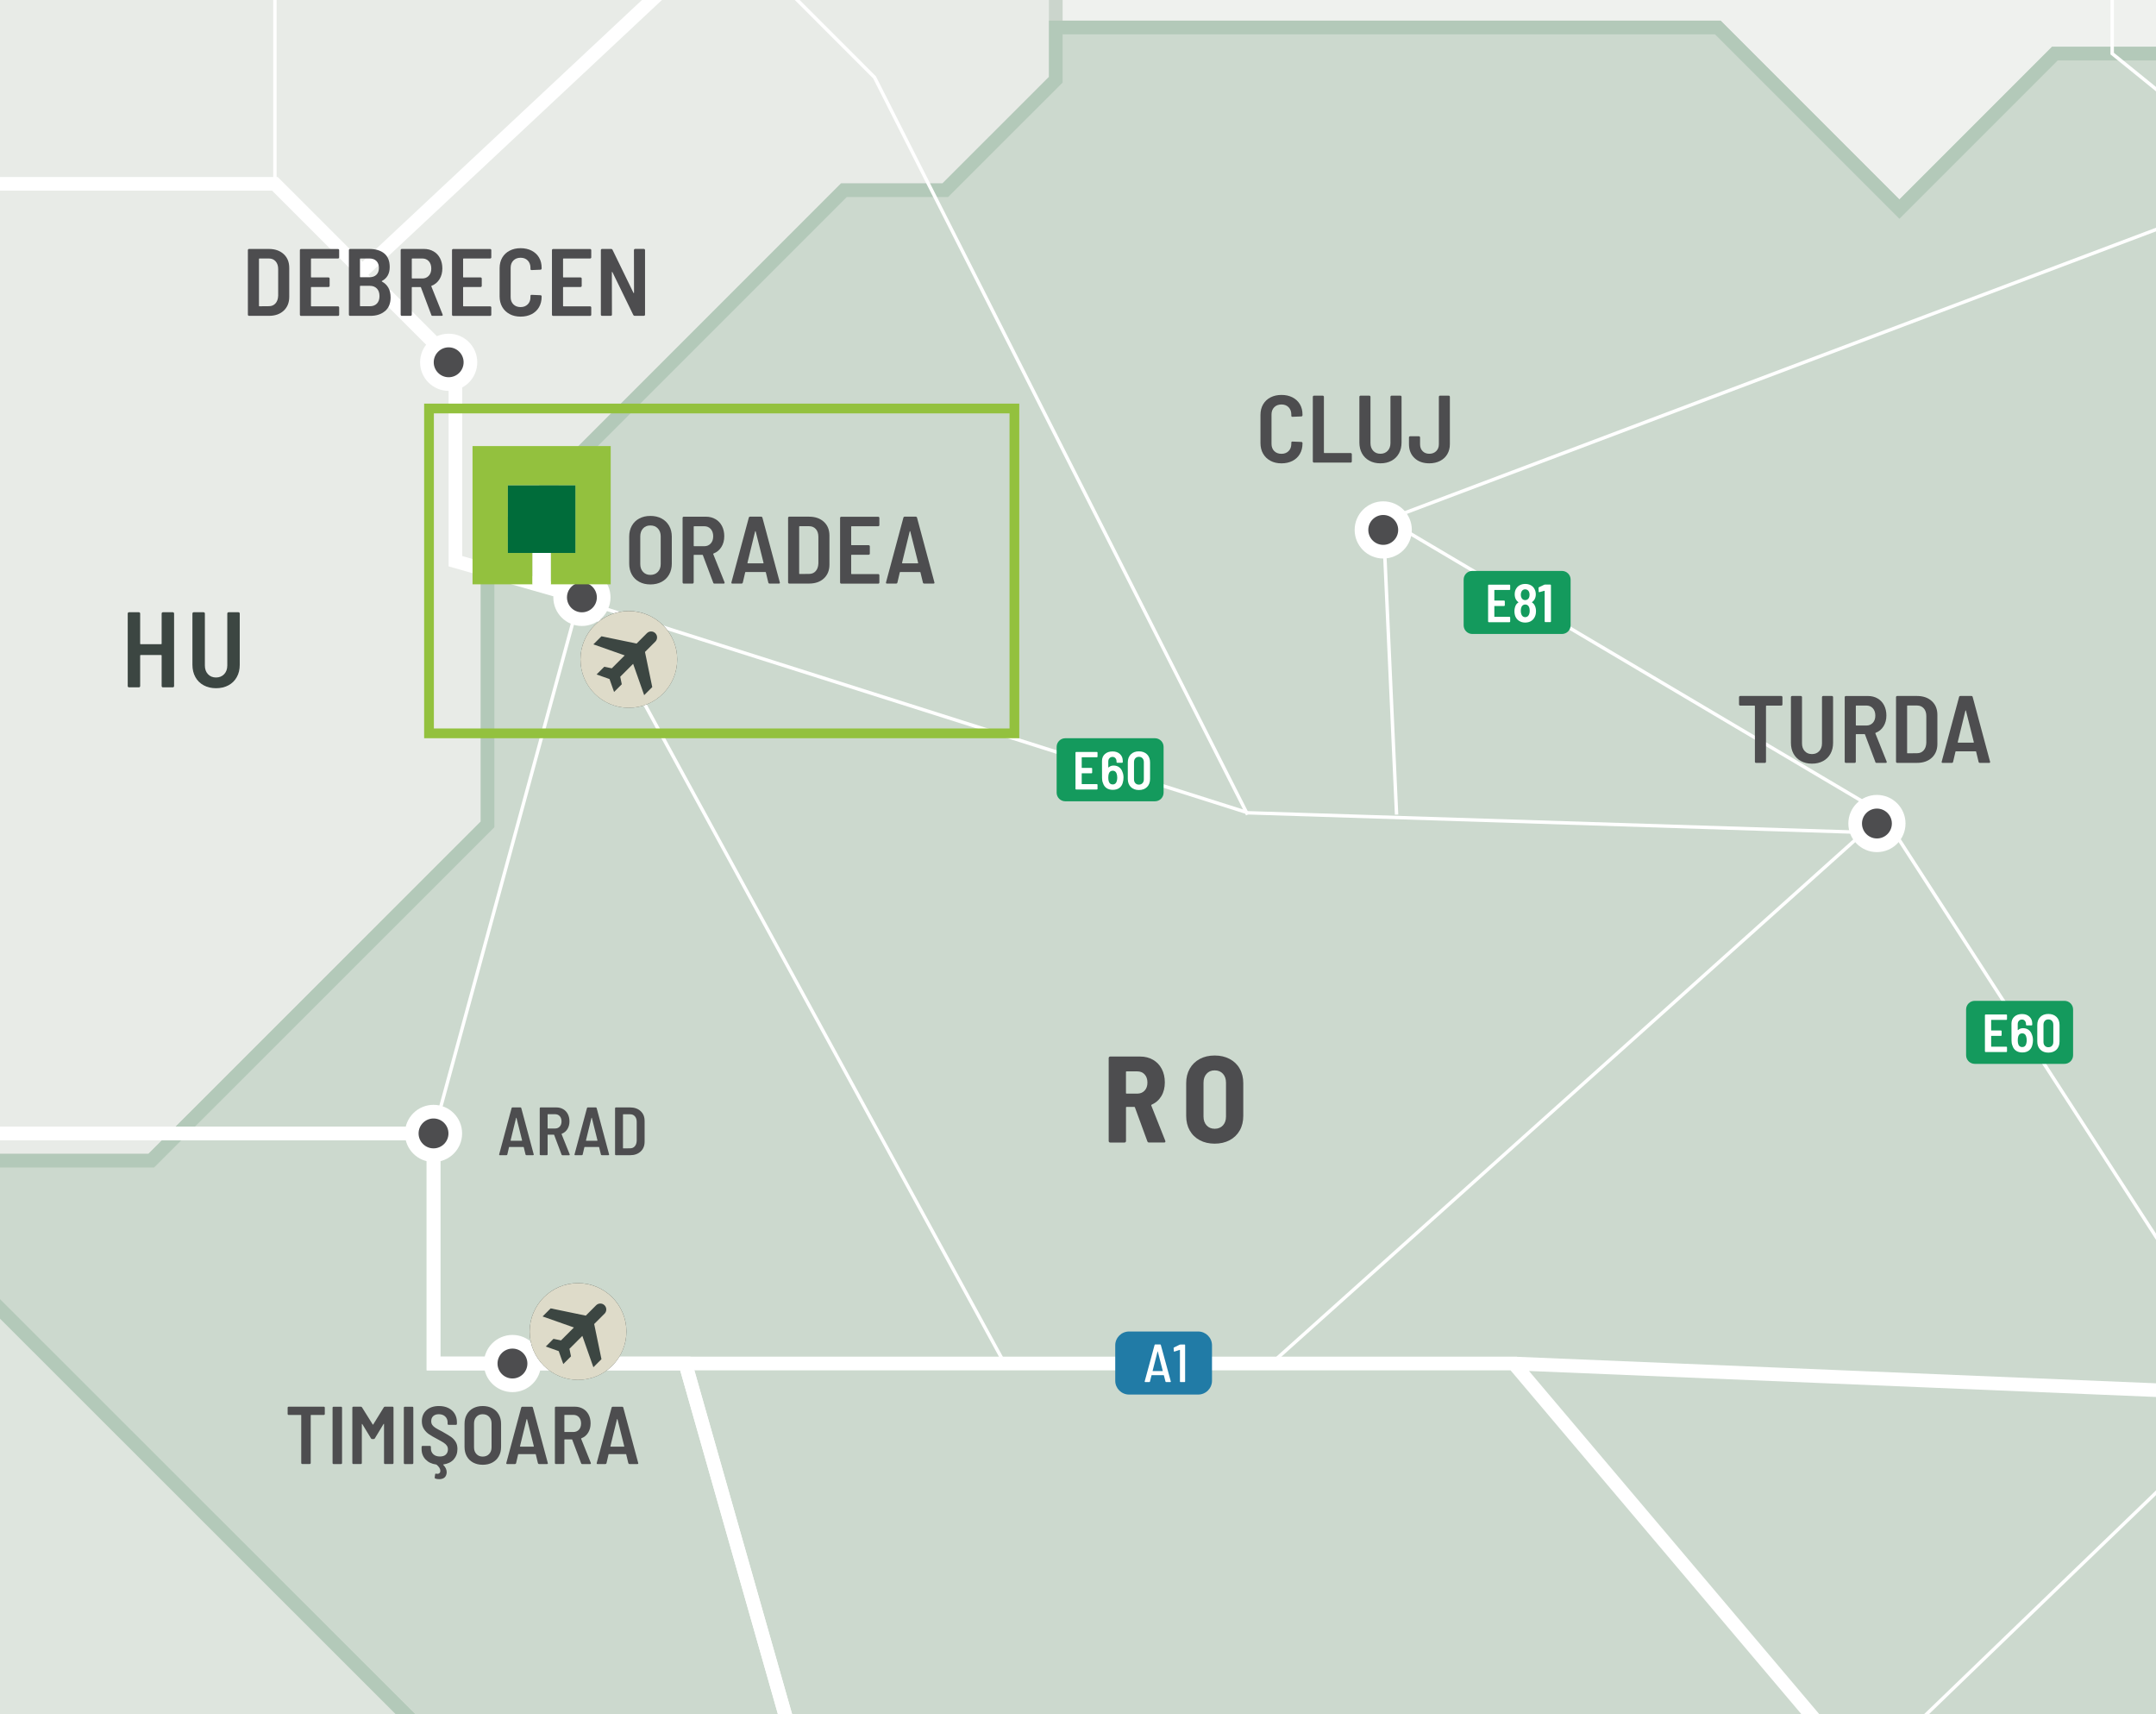 <?xml version="1.0" encoding="UTF-8"?> <svg xmlns="http://www.w3.org/2000/svg" xmlns:xlink="http://www.w3.org/1999/xlink" viewBox="0 0 750.01 596.16"><defs><style> .cls-1, .cls-2, .cls-3, .cls-4, .cls-5, .cls-6, .cls-7, .cls-8, .cls-9, .cls-10, .cls-11, .cls-12, .cls-13, .cls-14, .cls-15, .cls-16, .cls-17, .cls-18, .cls-19, .cls-20, .cls-21 { fill: none; } .cls-2 { clip-path: url(#clippath-8); } .cls-3 { clip-path: url(#clippath-7); } .cls-4 { clip-path: url(#clippath-6); } .cls-5 { clip-path: url(#clippath-9); } .cls-6 { clip-path: url(#clippath-5); } .cls-7 { clip-path: url(#clippath-4); } .cls-8 { clip-path: url(#clippath-2); } .cls-9 { isolation: isolate; } .cls-22 { fill: #006c3a; } .cls-23 { fill: #e8ebe7; } .cls-24 { fill: #fff; } .cls-25 { fill: #eff1ee; } .cls-26 { fill: #dedbc9; } .cls-27 { fill: #d1d3d4; } .cls-28 { fill: #ccd9ce; } .cls-29 { fill: #dee5de; } .cls-30 { fill: #149a5d; } .cls-31 { fill: #217ba6; } .cls-32 { fill: #93c13e; } .cls-33 { fill: #3c4642; } .cls-34 { fill: #4d4d4f; } .cls-10 { clip-path: url(#clippath-10); } .cls-11 { clip-path: url(#clippath-23); } .cls-12 { clip-path: url(#clippath-34); } .cls-13 { clip-path: url(#clippath-32); } .cls-14 { clip-path: url(#clippath-33); } .cls-15 { clip-path: url(#clippath-31); } .cls-16 { stroke-width: 1.19px; } .cls-16, .cls-18, .cls-19, .cls-20 { stroke-miterlimit: 10; } .cls-16, .cls-20 { stroke: #fff; } .cls-17 { clip-path: url(#clippath); } .cls-18 { stroke: #b3c9b9; } .cls-18, .cls-19, .cls-20 { stroke-width: 4.75px; } .cls-19 { stroke: #cbd5cc; } .cls-21 { stroke: #93c13e; stroke-width: 3.39px; } </style><clipPath id="clippath"><rect class="cls-1" width="750.01" height="596.16"></rect></clipPath><clipPath id="clippath-2"><rect class="cls-1" width="750.01" height="596.16"></rect></clipPath><clipPath id="clippath-4"><rect class="cls-1" width="750.01" height="596.16"></rect></clipPath><clipPath id="clippath-5"><rect class="cls-1" width="750.01" height="596.16"></rect></clipPath><clipPath id="clippath-6"><rect class="cls-1" width="750.01" height="596.16"></rect></clipPath><clipPath id="clippath-7"><rect class="cls-1" width="750.01" height="596.16"></rect></clipPath><clipPath id="clippath-8"><rect class="cls-1" width="750.01" height="596.16"></rect></clipPath><clipPath id="clippath-9"><rect class="cls-1" width="750.01" height="596.16"></rect></clipPath><clipPath id="clippath-10"><rect class="cls-1" width="750.01" height="596.16"></rect></clipPath><clipPath id="clippath-13"><rect class="cls-1" width="750.01" height="596.16"></rect></clipPath><clipPath id="clippath-23"><rect class="cls-1" width="750.01" height="596.16"></rect></clipPath><clipPath id="clippath-25"><rect class="cls-1" width="750.01" height="596.16"></rect></clipPath><clipPath id="clippath-31"><rect class="cls-1" width="750.01" height="596.16"></rect></clipPath><clipPath id="clippath-32"><rect class="cls-1" width="750.01" height="596.16"></rect></clipPath><clipPath id="clippath-33"><rect class="cls-1" width="750.01" height="596.16"></rect></clipPath><clipPath id="clippath-34"><rect class="cls-1" width="750.01" height="596.16"></rect></clipPath></defs><g class="cls-9"><g id="Layer_2" data-name="Layer 2"><g id="Layer_1-2" data-name="Layer 1"><g class="cls-17"><rect class="cls-27" width="750.01" height="596.16"></rect><g class="cls-8"><path class="cls-25" d="m1291.23,538.74l-6.7-6.7h-25.52l-63.71,63.71h-31.89l-59.52-59.52v-9.26h14.83l88.68-89.71v-80.01l46.32-46.33v42.11h144.24l-40-40.01v-31.58l-50.54-50.54v-55.8l-55.8-55.8V50.89l-141.08-141.08h-231.69v45.46l-63.36,63.36h-100.68l-54.08,54.09-63.17-63.17h-230.3V-4.26h-38.56l-79.09-79.09,28.94-28.94v-111.61h47.39v-81.33l200.83-200.82v-134.23l-48.96-48.96v-77.91l72.64-72.65h315.85l27.37,27.37h71.59v45.27h58.96l21.58,21.58,55.8-55.8,39.48,39.48h25.26l23.69,23.69,48.95-48.96h20.01v68.43l53.69-53.69h15.79v20h55.8l58.96,58.96v-117.92l75.8-75.8h94.75l21.19,21.19h15.14l42.7-42.71v-31.65h34.67l32.37,32.37,46.19-46.19s10.66,14.61,14.61,14.61h75.02l41.06,41.06v37.9l38.69,38.69v25.27h-48.96l39.09,39.08v72.25h109.36l40.66,40.67v108.57l46.39,46.39,21.52-21.52h51.72l54.28,54.28,36.92-36.91h42.24l32.18-32.18,39.28,39.28s-1.19,60.41,0,60.41h32.77l33.16,33.16v-41.06h30v25.27h38.69l40.26,40.27,30.41-30.4,86.07,86.07,27.24-27.25,22.11,22.11-24.87,24.87,35.92,35.93-47.77,47.77h-35.93l55.08,55.07h-39.28l-20.43,20.44v28.33h35.44V46.68h-146.08l-73.04,73.04v78.57h-99.89l-80.94,80.93h-60.41l-20.33,20.34h-80.74l-146.38,146.37v35.04l40.81,40.81v34.2l36.99,36.99,67.39-67.39,30,30h76.2v64.35h-157.93l-55.67,55.67h-66.72l-81.93,81.93h-38.89l-38.79-38.79,26.55-26.55v-106.99h-54.88l-28.03-28.03h-73.83l94.16-94.16h74.82v-51.52h-196.61l-54.48-54.48,44.22-44.22h-157.92l-225.44,225.97Z"></path><path class="cls-19" d="m1291.23,538.74l-6.7-6.7h-25.52l-63.71,63.71h-31.89l-59.52-59.52v-9.26h14.83l88.68-89.71v-80.01l46.32-46.33v42.11h144.24l-40-40.01v-31.58l-50.54-50.54v-55.8l-55.8-55.8V50.89l-141.08-141.08h-231.69v45.46l-63.36,63.36h-100.68l-54.08,54.09-63.17-63.17h-230.3V-4.26h-38.56l-79.09-79.09,28.94-28.94v-111.61h47.39v-81.33l200.83-200.82v-134.23l-48.96-48.96v-77.91l72.64-72.65h315.85l27.37,27.37h71.59v45.27h58.96l21.58,21.58,55.8-55.8,39.48,39.48h25.26l23.69,23.69,48.95-48.96h20.01v68.43l53.69-53.69h15.79v20h55.8l58.96,58.96v-117.92l75.8-75.8h94.75l21.19,21.19h15.14l42.7-42.71v-31.65h34.67l32.37,32.37,46.19-46.19s10.66,14.61,14.61,14.61h75.02l41.06,41.06v37.9l38.69,38.69v25.27h-48.96l39.09,39.08v72.25h109.36l40.66,40.67v108.57l46.39,46.39,21.52-21.52h51.72l54.28,54.28,36.92-36.91h42.24l32.18-32.18,39.28,39.28s-1.19,60.41,0,60.41h32.77l33.16,33.16v-41.06h30v25.27h38.69l40.26,40.27,30.41-30.4,86.07,86.07,27.24-27.25,22.11,22.11-24.87,24.87,35.92,35.93-47.77,47.77h-35.93l55.08,55.07h-39.28l-20.43,20.44v28.33h35.44V46.68h-146.08l-73.04,73.04v78.57h-99.89l-80.94,80.93h-60.41l-20.33,20.34h-80.74l-146.38,146.37v35.04l40.81,40.81v34.2l36.99,36.99,67.39-67.39,30,30h76.2v64.35h-157.93l-55.67,55.67h-66.72l-81.93,81.93h-38.89l-38.79-38.79,26.55-26.55v-106.99h-54.88l-28.03-28.03h-73.83l94.16-94.16h74.82v-51.52h-196.61l-54.48-54.48,44.22-44.22h-157.92l-225.44,225.97Z"></path></g><g class="cls-7"><polygon class="cls-29" points="212.5 -289.09 -4.3 -289.09 -34.29 -259.1 -74.17 -259.1 -119.15 -303.91 -248.72 -303.91 -480.34 -126.55 -480.47 -36.37 -368.73 84.1 -300.78 84.1 -219.9 3.21 -154.26 3.21 -116.06 -34.99 -15.58 -34.99 54.49 -105.07 144.11 -105.07 191.36 -57.82 224.08 -57.82 278.55 -112.29 278.55 -223.9 212.5 -289.09"></polygon><polygon class="cls-18" points="212.5 -289.09 -4.3 -289.09 -34.29 -259.1 -74.17 -259.1 -119.15 -303.91 -248.72 -303.91 -480.34 -126.55 -480.47 -36.37 -368.73 84.1 -300.78 84.1 -219.9 3.21 -154.26 3.21 -116.06 -34.99 -15.58 -34.99 54.49 -105.07 144.11 -105.07 191.36 -57.82 224.08 -57.82 278.55 -112.29 278.55 -223.9 212.5 -289.09"></polygon></g><polygon class="cls-23" points="0 0 0 403.66 52.6 403.66 169.6 286.72 169.6 190.12 293.56 66.15 328.83 66.15 367.26 27.72 367.26 0 0 0"></polygon><g class="cls-6"><polygon class="cls-19" points="-368.72 84.1 -300.79 84.1 -219.9 3.21 -154.26 3.21 -116.07 -34.99 -15.59 -34.99 54.49 -105.06 144.11 -105.06 191.36 -57.82 224.08 -57.82 249.61 -83.35 328.7 -4.26 367.26 -4.26 367.26 27.72 328.83 66.15 293.56 66.15 169.6 190.12 169.6 286.72 52.6 403.66 -119.14 403.66 -156.45 441.02 -221.27 441.02 -265.19 484.94 -368.72 484.94 -603.83 249.95 -543.69 190.28 -543.69 141.37 -521.61 119.29 -521.61 70.3 -484.31 70.3 -430.67 17.32 -368.72 84.1"></polygon></g><polygon class="cls-28" points="367.28 9.56 367.28 27.73 328.85 66.15 293.58 66.15 169.61 190.12 169.61 286.71 52.62 403.66 0 403.66 0 455.24 141.02 596.16 750.01 596.16 750.01 18.64 714.84 18.64 660.75 72.73 597.58 9.56 367.28 9.56"></polygon><g class="cls-4"><polygon class="cls-18" points="-14.37 403.66 52.62 403.66 169.61 286.71 169.61 190.12 293.58 66.15 328.85 66.15 367.28 27.73 367.28 9.56 597.58 9.56 660.75 72.73 714.84 18.64 815.52 18.64 878.89 -44.73 901.59 -44.73 967.81 21.5 967.81 84.1 1103.92 220.2 1103.92 536.24 1163.44 595.75 1195.32 595.75 1259.04 532.04 1284.55 532.04 1332.44 579.94 1162.55 749.82 1162.55 874.19 1046.08 874.19 969.88 797.99 833.68 797.99 725.7 905.97 553.37 905.97 503.91 856.52 396.23 856.52 296.1 756.39 296.1 721.01 335.43 721.01 297.92 683.5 263.18 718.24 -51.61 403.66 -14.37 403.66"></polygon></g><polygon class="cls-29" points="0 596.16 141 596.16 0 455.26 0 596.16"></polygon><g class="cls-3"><polygon class="cls-18" points="-211.26 441.02 -156.45 441.02 -119.14 403.66 -51.63 403.66 263.16 718.24 297.91 683.5 335.42 721.01 296.08 721.01 296.08 756.39 324.11 784.42 281.32 829.97 281.32 894.32 368.18 981.18 297.51 1051.85 297.51 1133.97 281.32 1150.16 139.33 1150.16 24.37 1265.11 24.37 1188.98 -50.54 1114.07 -50.54 1065 -23.34 1065 -156.38 931.96 -156.38 901.56 -115.46 901.56 -115.46 878.93 -164.15 830.24 -110.19 830.24 -158.23 782.2 -158.23 654.68 -191.79 654.68 -191.79 592.56 -126.51 592.56 -210.74 508.34 -211.26 441.02"></polygon><polyline class="cls-16" points="734.77 -94.4 734.77 18.64 878.87 135.47 1010.53 517.16 1118.55 586.51 1193.42 322.62"></polyline><polyline class="cls-16" points="-171.5 110.11 -79.1 394.19 -79.1 579.16 -42.94 579.16 7.74 666.61 51.17 702.93 141.58 702.93 229.06 942.43 417.8 1029.64 449.8 1020.84"></polyline><polyline class="cls-20" points="-611.11 464.12 -414.98 584.16 7.74 666.61"></polyline><polyline class="cls-16" points="-715.61 152.86 -491.15 22.12 -429.8 -26.83 -367.9 -74 -226 -223.9 137.19 -223.9 137.19 -162.2"></polyline><polyline class="cls-16" points="-171.5 110.11 -49.91 63.93 95.63 63.93 95.63 -41.1 137.2 -162.2"></polyline></g><polyline class="cls-16" points="95.63 63.93 126.03 94.32 158.42 126.72 158.42 195.18 434.12 282.68 648.29 289.5 442.23 474.22"></polyline><g class="cls-2"><polyline class="cls-16" points="434 283.32 304.22 26.9 253.16 -24.17"></polyline><polyline class="cls-16" points="826.6 738.28 647.92 617.62 526.58 474.22 150.81 474.22 150.81 394.19 -79.1 394.19"></polyline></g><polyline class="cls-16" points="150.81 394.19 202.43 204.92 349.48 474.21"></polyline><g class="cls-5"><polyline class="cls-16" points="485.83 283.32 481.19 181.2 791.12 64.33"></polyline><polyline class="cls-16" points="826.6 738.28 830.62 618.35 785.49 484.94 526.58 474.22"></polyline><line class="cls-16" x1="238.41" y1="474.22" x2="297.91" y2="683.5"></line><line class="cls-16" x1="647.93" y1="617.62" x2="785.49" y2="484.94"></line><polyline class="cls-16" points="485.83 182.75 654.58 282.68 785.49 484.94"></polyline><polyline class="cls-20" points="-171.5 110.11 -49.91 63.93 95.63 63.93 126.03 94.32 325.81 -92.69"></polyline></g><polyline class="cls-20" points="134.11 102.41 158.43 126.72 158.43 195.18 202.43 207.76"></polyline><g class="cls-10"><polyline class="cls-20" points="-1812.91 -147.41 -1740.64 -122.94 -1729.81 -156.64 -1710.45 -184.56 -1657.9 -173.45 -1613.55 -159.71 -1459.47 -88.07 -1349.68 -94.53 -1236.04 -43.39 -986.39 -59.53 -969.96 -43.39 -875.66 -19.01 -836.15 -15.43 -554.34 -13.24 -491.15 22.12 -430.67 58.56 -338.45 129.01 -171.5 110.11 -79.1 394.19 150.81 394.19 150.81 474.21 442.23 474.21 526.58 474.21 647.92 617.62 826.6 738.28 830.62 618.35 785.5 484.94 526.58 474.21"></polyline><polyline class="cls-20" points="-79.1 394.19 -79.1 579.16 -42.94 579.16 7.74 666.61 51.16 702.94 141.58 702.94 247.72 702.8 263.16 718.24 297.91 683.5 392.72 776.85 657.9 862.61 826.6 738.28 1024.22 736.48 1153.47 777.84"></polyline><line class="cls-20" x1="297.91" y1="683.5" x2="238.41" y2="474.21"></line><polyline class="cls-20" points="-1625.52 -1142.87 -1519.5 -1080.61 -1498.34 -934.91 -1370.53 -910.88 -1265.6 -928.77 -1200.21 -715.23 -1018.13 -632.32 -959.56 -643.12 -876.98 -551.2 -830.24 -453.26 -578.67 -230.55 -480.34 -126.55 -429.8 -26.83 -430.67 58.56 -338.46 129.01 -171.5 110.12 -79.1 394.19 150.81 394.19 150.81 474.21 238.41 474.21 297.91 683.5 392.72 776.85 312.04 855.78 312.04 886.1 449.8 1020.84 417.79 1029.64 377.74 1241.49 377.74 1345.59 337.67 1453.33 285.7 1475.05 285.7 1559.38 333.96 1607.63"></polyline></g><g><path class="cls-34" d="m399.13,396.94l-4.32-11.8c-.06-.11-.13-.17-.21-.17h-2.69c-.14,0-.21.07-.21.21v11.67c0,.14-.05.26-.15.36-.1.1-.22.15-.36.15h-5c-.14,0-.26-.05-.36-.15-.1-.1-.15-.22-.15-.36v-28.89c0-.14.05-.26.15-.36.1-.1.22-.15.36-.15h10.43c1.68,0,3.18.38,4.49,1.13,1.31.76,2.32,1.82,3.03,3.18.71,1.37,1.07,2.93,1.07,4.7s-.4,3.41-1.2,4.74c-.8,1.34-1.92,2.34-3.38,2.99-.14.06-.19.16-.13.3l4.87,12.27c.03.06.04.13.04.21,0,.26-.16.38-.47.38h-5.21c-.31,0-.51-.14-.6-.43Zm-7.44-24.11v7.31c0,.14.07.21.21.21h3.72c1.05,0,1.91-.35,2.56-1.05.66-.7.98-1.63.98-2.8s-.33-2.14-.98-2.84c-.66-.7-1.51-1.05-2.56-1.05h-3.72c-.14,0-.21.07-.21.21Z"></path><path class="cls-34" d="m417.36,396.55c-1.5-.8-2.66-1.92-3.48-3.38-.83-1.45-1.24-3.15-1.24-5.09v-11.37c0-1.91.41-3.59,1.24-5.04.83-1.45,1.99-2.58,3.48-3.38,1.5-.8,3.23-1.2,5.19-1.2s3.7.4,5.21,1.2c1.51.8,2.68,1.92,3.5,3.38.83,1.45,1.24,3.13,1.24,5.04v11.37c0,1.94-.41,3.63-1.24,5.09-.83,1.45-2,2.58-3.5,3.38-1.51.8-3.25,1.2-5.21,1.2s-3.7-.4-5.19-1.2Zm8.06-5.15c.71-.78,1.07-1.8,1.07-3.06v-11.8c0-1.28-.36-2.32-1.07-3.1-.71-.78-1.67-1.18-2.86-1.18s-2.11.39-2.82,1.18c-.71.78-1.07,1.82-1.07,3.1v11.8c0,1.25.36,2.27,1.07,3.06.71.78,1.65,1.17,2.82,1.17s2.15-.39,2.86-1.17Z"></path></g><g><path class="cls-34" d="m112.89,489.33c.07.07.1.15.1.24v2.19c0,.1-.03.18-.1.24-.07.07-.15.1-.24.1h-4.42c-.1,0-.14.05-.14.14v16.58c0,.09-.03.18-.1.24-.07.07-.15.1-.24.1h-2.62c-.1,0-.18-.03-.24-.1-.07-.07-.1-.15-.1-.24v-16.58c0-.09-.05-.14-.14-.14h-4.25c-.1,0-.18-.03-.24-.1-.07-.07-.1-.15-.1-.24v-2.19c0-.09.03-.18.1-.24.07-.07.15-.1.24-.1h12.25c.09,0,.18.03.24.1Z"></path><path class="cls-34" d="m115.79,509.08c-.07-.07-.1-.15-.1-.24v-19.26c0-.09.03-.18.1-.24.07-.07.15-.1.24-.1h2.62c.09,0,.18.03.24.1.07.07.1.15.1.24v19.26c0,.09-.03.18-.1.24-.07.07-.15.1-.24.1h-2.62c-.1,0-.18-.03-.24-.1Z"></path><path class="cls-34" d="m133.9,489.23h2.65c.09,0,.18.03.24.1.07.07.1.15.1.24v19.26c0,.09-.03.18-.1.24-.07.07-.15.1-.24.1h-2.62c-.1,0-.18-.03-.24-.1-.07-.07-.1-.15-.1-.24v-13.51c0-.08-.02-.12-.06-.13-.04,0-.08.01-.11.07l-3.02,4.99c-.08.15-.21.23-.4.23h-.54c-.19,0-.32-.08-.4-.23l-3.02-4.96c-.04-.06-.08-.08-.11-.07-.04,0-.06.05-.06.13v13.48c0,.09-.03.18-.1.24-.07.07-.15.1-.24.1h-2.62c-.1,0-.18-.03-.24-.1s-.1-.15-.1-.24v-19.26c0-.09.03-.18.1-.24s.15-.1.24-.1h2.62c.19,0,.32.08.4.23l3.73,5.96c.06.11.11.11.17,0l3.68-5.96c.08-.15.21-.23.4-.23Z"></path><path class="cls-34" d="m140.58,509.08c-.07-.07-.1-.15-.1-.24v-19.26c0-.09.03-.18.1-.24.07-.07.15-.1.24-.1h2.62c.09,0,.18.03.24.1.07.07.1.15.1.24v19.26c0,.09-.03.18-.1.24-.07.07-.15.1-.24.1h-2.62c-.1,0-.18-.03-.24-.1Z"></path></g><path class="cls-34" d="m157.84,507.56c-.87.96-2.06,1.54-3.56,1.75-.13.02-.15.08-.06.17.78.8,1.17,1.63,1.17,2.51,0,.25-.03.48-.09.71-.15.63-.46,1.07-.91,1.34-.46.27-.99.4-1.6.4-.46,0-.9-.07-1.34-.2-.17-.06-.25-.19-.23-.4l.14-1.05c.02-.23.15-.31.4-.26.19.04.31.06.37.06.32,0,.58-.09.77-.27s.29-.44.29-.78c0-.68-.44-1.4-1.31-2.14-.08-.04-.13-.06-.17-.06-1.54-.21-2.76-.8-3.68-1.77-.91-.97-1.37-2.17-1.37-3.62v-.74c0-.09.03-.18.1-.24.07-.07.15-.1.24-.1h2.56c.09,0,.18.03.24.1.07.07.1.15.1.24v.57c0,.82.29,1.48.85,2s1.34.77,2.31.77c.89,0,1.58-.23,2.05-.68.47-.46.71-1.05.71-1.79,0-.51-.13-.95-.4-1.33-.27-.37-.64-.71-1.13-1.03s-1.23-.74-2.24-1.27c-1.16-.61-2.09-1.15-2.79-1.62-.7-.47-1.3-1.08-1.78-1.82s-.73-1.64-.73-2.71c0-1.63.55-2.92,1.64-3.88,1.09-.95,2.53-1.42,4.32-1.42,1.23,0,2.33.23,3.28.7.95.47,1.68,1.13,2.19,1.98.51.85.77,1.83.77,2.93v.6c0,.09-.03.18-.1.24-.07.07-.15.1-.24.1h-2.56c-.1,0-.18-.03-.24-.1-.07-.07-.1-.15-.1-.24v-.54c0-.82-.28-1.49-.83-2.02-.55-.53-1.29-.8-2.22-.8-.82,0-1.46.21-1.94.64-.48.43-.71,1.02-.71,1.78,0,.51.12.95.37,1.31.25.36.62.7,1.13,1.03.5.32,1.27.74,2.29,1.25,1.37.78,2.37,1.39,3.02,1.82.65.44,1.19,1,1.64,1.7.45.69.67,1.54.67,2.55,0,1.46-.44,2.67-1.31,3.63Z"></path><g><path class="cls-34" d="m164.6,508.66c-.96-.51-1.7-1.24-2.22-2.18s-.78-2.03-.78-3.26v-8.04c0-1.22.26-2.29.78-3.23s1.26-1.67,2.22-2.18c.96-.51,2.07-.77,3.32-.77s2.39.26,3.35.77c.96.51,1.7,1.24,2.24,2.18.53.94.8,2.02.8,3.23v8.04c0,1.24-.27,2.32-.8,3.26-.53.94-1.28,1.67-2.24,2.18-.96.51-2.08.77-3.35.77s-2.36-.26-3.32-.77Zm5.56-2.98c.56-.6.84-1.37.84-2.32v-8.26c0-.97-.28-1.75-.84-2.35-.56-.6-1.31-.9-2.24-.9s-1.64.3-2.19.9c-.55.6-.83,1.38-.83,2.35v8.26c0,.95.27,1.72.83,2.32.55.6,1.28.9,2.19.9s1.68-.3,2.24-.9Z"></path><path class="cls-34" d="m187.13,508.89l-.74-3.05c-.02-.08-.07-.11-.14-.11h-5.87c-.08,0-.12.04-.14.11l-.71,3.05c-.06.19-.19.29-.4.29h-2.71c-.25,0-.34-.12-.29-.37l5.19-19.29c.06-.19.19-.28.4-.28h3.25c.21,0,.34.09.4.28l5.19,19.29.03.11c0,.17-.1.26-.31.26h-2.74c-.21,0-.34-.09-.4-.29Zm-6.18-5.8s.08.04.11.04h4.5s.08-.01.11-.04c.04-.03.05-.07.03-.13l-2.34-9.35c-.02-.06-.05-.09-.09-.09s-.07.03-.09.09l-2.28,9.35c-.02.06,0,.1.03.13Z"></path><path class="cls-34" d="m202.14,508.89l-3.08-8.18c-.04-.08-.09-.11-.14-.11h-2.45c-.1,0-.14.05-.14.14v8.09c0,.09-.03.18-.1.24-.07.07-.15.1-.24.1h-2.62c-.1,0-.18-.03-.24-.1-.07-.07-.1-.15-.1-.24v-19.26c0-.09.03-.18.1-.24.07-.07.15-.1.24-.1h6.58c1.08,0,2.04.24,2.88.73.84.48,1.48,1.17,1.94,2.05.46.88.68,1.9.68,3.04,0,1.24-.29,2.31-.85,3.22s-1.35,1.56-2.34,1.94c-.1.04-.12.1-.09.2l3.36,8.38s.03.09.03.17c0,.15-.1.23-.28.23h-2.74c-.21,0-.34-.09-.4-.29Zm-5.81-16.67v5.67c0,.09.05.14.14.14h2.99c.8,0,1.44-.27,1.94-.81.49-.54.74-1.26.74-2.15s-.25-1.64-.74-2.18c-.49-.54-1.14-.81-1.94-.81h-2.99c-.1,0-.14.05-.14.14Z"></path><path class="cls-34" d="m218.58,508.89l-.74-3.05c-.02-.08-.07-.11-.14-.11h-5.87c-.08,0-.12.04-.14.11l-.71,3.05c-.06.19-.19.29-.4.29h-2.71c-.25,0-.34-.12-.29-.37l5.19-19.29c.06-.19.19-.28.4-.28h3.25c.21,0,.34.09.4.28l5.19,19.29.03.11c0,.17-.1.26-.31.26h-2.74c-.21,0-.34-.09-.4-.29Zm-6.18-5.8s.08.04.11.04h4.5s.08-.01.11-.04c.04-.03.05-.07.03-.13l-2.34-9.35c-.02-.06-.05-.09-.09-.09s-.07.03-.09.09l-2.28,9.35c-.02.06,0,.1.03.13Z"></path></g><g><path class="cls-34" d="m182.82,401.53l-.62-2.54c-.02-.06-.06-.09-.12-.09h-4.89c-.06,0-.1.03-.12.09l-.59,2.54c-.05.16-.16.24-.33.24h-2.26c-.21,0-.29-.1-.24-.31l4.32-16.08c.05-.16.16-.24.33-.24h2.71c.17,0,.28.08.33.24l4.32,16.08.02.09c0,.14-.09.21-.26.21h-2.28c-.17,0-.28-.08-.33-.24Zm-5.15-4.83s.06.04.09.04h3.75s.06-.01.09-.04c.03-.02.04-.06.02-.11l-1.95-7.79s-.04-.07-.07-.07-.06.02-.07.07l-1.9,7.79s0,.08.02.11Z"></path><path class="cls-34" d="m195.34,401.53l-2.56-6.81c-.03-.06-.07-.1-.12-.1h-2.04c-.08,0-.12.04-.12.12v6.74c0,.08-.03.15-.08.2-.06.06-.12.08-.2.08h-2.18c-.08,0-.15-.03-.2-.08-.06-.06-.08-.12-.08-.2v-16.05c0-.08.03-.15.08-.2.06-.06.12-.08.2-.08h5.48c.9,0,1.7.2,2.4.61.7.4,1.23.97,1.61,1.71.38.74.57,1.58.57,2.53,0,1.03-.24,1.92-.71,2.68-.48.76-1.12,1.3-1.95,1.62-.08.03-.1.09-.07.17l2.8,6.98s.02.08.02.14c0,.13-.08.19-.24.19h-2.28c-.17,0-.29-.08-.33-.24Zm-4.84-13.89v4.72c0,.08.04.12.12.12h2.49c.66,0,1.2-.23,1.61-.68s.62-1.05.62-1.79-.21-1.37-.62-1.82-.95-.68-1.61-.68h-2.49c-.08,0-.12.04-.12.12Z"></path><path class="cls-34" d="m209.04,401.53l-.62-2.54c-.02-.06-.06-.09-.12-.09h-4.89c-.06,0-.1.03-.12.09l-.59,2.54c-.05.16-.16.24-.33.24h-2.26c-.21,0-.29-.1-.24-.31l4.32-16.08c.05-.16.16-.24.33-.24h2.71c.17,0,.28.08.33.24l4.32,16.08.02.09c0,.14-.09.21-.26.21h-2.28c-.17,0-.28-.08-.33-.24Zm-5.15-4.83s.06.04.09.04h3.75s.06-.01.09-.04c.03-.02.04-.06.02-.11l-1.95-7.79s-.04-.07-.07-.07-.06.02-.07.07l-1.9,7.79s0,.08.02.11Z"></path><path class="cls-34" d="m214.04,401.68c-.06-.06-.08-.12-.08-.2v-16.05c0-.08.03-.15.08-.2.06-.06.12-.08.2-.08h4.92c1.54,0,2.77.43,3.69,1.28.93.85,1.39,1.99,1.39,3.42v7.22c0,1.42-.46,2.56-1.39,3.42-.93.85-2.16,1.28-3.69,1.28h-4.92c-.08,0-.15-.03-.2-.08Zm2.79-2.29l2.35-.02c.68,0,1.23-.23,1.64-.7s.63-1.1.67-1.91v-6.6c0-.81-.21-1.45-.63-1.92-.42-.48-.98-.71-1.67-.71h-2.35c-.08,0-.12.04-.12.12v11.63c0,.08.04.12.12.12Z"></path></g><g><path class="cls-34" d="m86.35,109.73c-.08-.08-.12-.17-.12-.28v-22.47c0-.11.04-.2.12-.28.08-.08.17-.12.28-.12h6.88c2.15,0,3.87.6,5.17,1.79,1.3,1.2,1.94,2.79,1.94,4.79v10.11c0,1.99-.65,3.59-1.94,4.79s-3.02,1.79-5.17,1.79h-6.88c-.11,0-.21-.04-.28-.12Zm3.91-3.21l3.29-.03c.95,0,1.72-.33,2.29-.98.58-.65.89-1.55.93-2.68v-9.24c0-1.13-.29-2.03-.88-2.69-.59-.67-1.37-1-2.34-1h-3.29c-.11,0-.17.06-.17.17v16.29c0,.11.05.17.17.17Z"></path><path class="cls-34" d="m117.87,89.78c-.08.08-.17.12-.28.12h-9.24c-.11,0-.17.06-.17.17v6.25c0,.11.05.17.17.17h5.92c.11,0,.2.04.28.12s.12.17.12.28v2.53c0,.11-.04.21-.12.28-.08.08-.17.12-.28.12h-5.92c-.11,0-.17.06-.17.17v6.38c0,.11.05.17.17.17h9.24c.11,0,.2.04.28.12.08.08.12.17.12.28v2.53c0,.11-.04.21-.12.28s-.17.12-.28.12h-12.87c-.11,0-.21-.04-.28-.12s-.12-.17-.12-.28v-22.47c0-.11.04-.2.12-.28.08-.08.17-.12.28-.12h12.87c.11,0,.2.04.28.12.08.08.12.17.12.28v2.53c0,.11-.04.21-.12.28Z"></path><path class="cls-34" d="m133.92,108.2c-1.3,1.1-2.99,1.65-5.07,1.65h-7.08c-.11,0-.21-.04-.28-.12s-.12-.17-.12-.28v-22.47c0-.11.04-.2.12-.28.08-.08.17-.12.28-.12h6.68c2.24,0,3.98.53,5.24,1.58,1.25,1.05,1.88,2.62,1.88,4.7,0,2.28-.9,3.9-2.69,4.85-.11.07-.12.13-.03.2,2.02,1.09,3.03,2.94,3.03,5.55,0,2.06-.65,3.64-1.94,4.74Zm-8.69-18.13v6.18c0,.11.05.17.17.17h3.09c1.04,0,1.86-.28,2.44-.85.59-.56.88-1.36.88-2.38s-.29-1.85-.88-2.43c-.59-.58-1.4-.86-2.44-.86h-3.09c-.11,0-.17.06-.17.17Zm5.9,15.49c.59-.62.88-1.48.88-2.59s-.3-1.98-.9-2.61c-.6-.63-1.41-.95-2.43-.95h-3.29c-.11,0-.17.06-.17.17v6.75c0,.11.05.17.17.17h3.32c1.02,0,1.82-.31,2.41-.93Z"></path><path class="cls-34" d="m150.03,109.51l-3.59-9.54c-.04-.09-.1-.13-.17-.13h-2.86c-.11,0-.17.06-.17.17v9.44c0,.11-.04.21-.12.28s-.17.12-.28.12h-3.06c-.11,0-.21-.04-.28-.12s-.12-.17-.12-.28v-22.47c0-.11.04-.2.12-.28.08-.08.17-.12.28-.12h7.68c1.26,0,2.38.28,3.36.85.98.56,1.73,1.36,2.26,2.39.53,1.03.8,2.21.8,3.54,0,1.44-.33,2.69-1,3.76-.66,1.06-1.57,1.82-2.73,2.26-.11.04-.14.12-.1.23l3.92,9.77s.03.11.03.2c0,.18-.11.27-.33.27h-3.19c-.24,0-.4-.11-.47-.33Zm-6.78-19.45v6.62c0,.11.05.17.17.17h3.49c.93,0,1.68-.32,2.26-.95.58-.63.86-1.47.86-2.51s-.29-1.91-.86-2.54c-.58-.63-1.33-.95-2.26-.95h-3.49c-.11,0-.17.06-.17.17Z"></path><path class="cls-34" d="m170.79,89.78c-.08.08-.17.12-.28.12h-9.24c-.11,0-.17.06-.17.17v6.25c0,.11.05.17.17.17h5.92c.11,0,.2.04.28.12s.12.17.12.28v2.53c0,.11-.04.21-.12.28-.08.08-.17.12-.28.12h-5.92c-.11,0-.17.06-.17.17v6.38c0,.11.05.17.17.17h9.24c.11,0,.2.04.28.12.08.08.12.17.12.28v2.53c0,.11-.04.21-.12.28s-.17.12-.28.12h-12.87c-.11,0-.21-.04-.28-.12s-.12-.17-.12-.28v-22.47c0-.11.04-.2.12-.28.08-.08.17-.12.28-.12h12.87c.11,0,.2.04.28.12.08.08.12.17.12.28v2.53c0,.11-.04.21-.12.28Z"></path><path class="cls-34" d="m177.29,109.23c-1.11-.59-1.97-1.41-2.58-2.48-.61-1.06-.91-2.29-.91-3.69v-9.77c0-1.4.3-2.62.91-3.67.61-1.05,1.47-1.87,2.58-2.44,1.11-.58,2.38-.86,3.82-.86s2.71.28,3.82.85c1.11.57,1.97,1.36,2.58,2.39.61,1.03.91,2.23.91,3.61v.2c0,.11-.04.21-.12.3-.08.09-.17.13-.28.13l-3.09.13c-.27,0-.4-.13-.4-.4v-.4c0-1.04-.32-1.88-.95-2.53-.63-.64-1.46-.96-2.48-.96s-1.88.32-2.51.96c-.63.64-.95,1.48-.95,2.53v10.21c0,1.04.32,1.88.95,2.51.63.63,1.47.95,2.51.95s1.84-.32,2.48-.95.95-1.47.95-2.51v-.43c0-.24.13-.37.4-.37l3.09.13c.11,0,.2.04.28.12.08.08.12.17.12.28v.13c0,1.37-.31,2.59-.91,3.64-.61,1.05-1.47,1.86-2.58,2.43-1.11.56-2.38.85-3.82.85s-2.71-.29-3.82-.88Z"></path><path class="cls-34" d="m205.56,89.78c-.08.08-.17.12-.28.12h-9.24c-.11,0-.17.06-.17.17v6.25c0,.11.05.17.17.17h5.92c.11,0,.2.04.28.12s.12.17.12.28v2.53c0,.11-.04.21-.12.28-.08.08-.17.12-.28.12h-5.92c-.11,0-.17.06-.17.17v6.38c0,.11.05.17.17.17h9.24c.11,0,.2.04.28.12.08.08.12.17.12.28v2.53c0,.11-.04.21-.12.28s-.17.12-.28.12h-12.87c-.11,0-.21-.04-.28-.12s-.12-.17-.12-.28v-22.47c0-.11.04-.2.12-.28.08-.08.17-.12.28-.12h12.87c.11,0,.2.04.28.12.08.08.12.17.12.28v2.53c0,.11-.04.21-.12.28Z"></path><path class="cls-34" d="m220.65,86.69c.08-.08.17-.12.28-.12h3.06c.11,0,.2.04.28.12.08.08.12.17.12.28v22.47c0,.11-.04.21-.12.28s-.17.12-.28.12h-3.22c-.2,0-.35-.1-.47-.3l-7.25-14.89c-.04-.07-.09-.09-.13-.08-.04.01-.07.06-.07.15l.03,14.73c0,.11-.04.21-.12.28s-.17.12-.28.12h-3.06c-.11,0-.21-.04-.28-.12s-.12-.17-.12-.28v-22.47c0-.11.04-.2.12-.28.08-.08.17-.12.28-.12h3.19c.22,0,.38.1.47.3l7.28,14.96c.04.07.09.09.13.08s.07-.06.07-.15l-.03-14.79c0-.11.04-.2.12-.28Z"></path></g><g><path class="cls-34" d="m222.38,202.36c-1.12-.6-1.98-1.45-2.59-2.54-.61-1.1-.91-2.37-.91-3.81v-9.37c0-1.42.3-2.68.91-3.77.61-1.1,1.47-1.94,2.59-2.54,1.12-.6,2.41-.9,3.87-.9s2.79.3,3.91.9c1.12.6,1.99,1.45,2.61,2.54.62,1.1.93,2.35.93,3.77v9.37c0,1.44-.31,2.71-.93,3.81-.62,1.1-1.49,1.94-2.61,2.54-1.12.6-2.42.9-3.91.9s-2.75-.3-3.87-.9Zm6.48-3.47c.65-.7.98-1.6.98-2.71v-9.64c0-1.13-.33-2.04-.98-2.74s-1.52-1.05-2.61-1.05-1.92.35-2.56,1.05c-.64.7-.96,1.61-.96,2.74v9.64c0,1.11.32,2.01.96,2.71.64.7,1.5,1.05,2.56,1.05s1.96-.35,2.61-1.05Z"></path><path class="cls-34" d="m248.1,202.63l-3.59-9.54c-.04-.09-.1-.13-.17-.13h-2.86c-.11,0-.17.06-.17.17v9.44c0,.11-.04.21-.12.28s-.17.12-.28.12h-3.06c-.11,0-.21-.04-.28-.12s-.12-.17-.12-.28v-22.47c0-.11.04-.2.12-.28.08-.08.17-.12.28-.12h7.68c1.26,0,2.38.28,3.36.85.98.56,1.73,1.36,2.26,2.39.53,1.03.8,2.21.8,3.54,0,1.44-.33,2.69-1,3.76-.66,1.06-1.57,1.82-2.73,2.26-.11.04-.14.12-.1.23l3.92,9.77s.03.11.03.2c0,.18-.11.27-.33.27h-3.19c-.24,0-.4-.11-.47-.33Zm-6.78-19.45v6.62c0,.11.05.17.17.17h3.49c.93,0,1.68-.32,2.26-.95.58-.63.86-1.47.86-2.51s-.29-1.91-.86-2.54c-.58-.63-1.33-.95-2.26-.95h-3.49c-.11,0-.17.06-.17.17Z"></path><path class="cls-34" d="m267.28,202.63l-.86-3.56c-.02-.09-.08-.13-.17-.13h-6.85c-.09,0-.14.04-.17.13l-.83,3.56c-.07.22-.22.33-.47.33h-3.16c-.29,0-.4-.14-.33-.43l6.05-22.51c.07-.22.22-.33.47-.33h3.79c.24,0,.4.11.47.33l6.05,22.51.03.13c0,.2-.12.3-.37.3h-3.19c-.24,0-.4-.11-.47-.33Zm-7.21-6.76s.09.05.13.05h5.25s.09-.02.13-.05.06-.08.03-.15l-2.73-10.9c-.02-.07-.06-.1-.1-.1s-.08.03-.1.1l-2.66,10.9c-.02.07-.01.12.03.15Z"></path><path class="cls-34" d="m274.27,202.84c-.08-.08-.12-.17-.12-.28v-22.47c0-.11.04-.2.12-.28.08-.08.17-.12.28-.12h6.88c2.15,0,3.87.6,5.17,1.79,1.3,1.2,1.94,2.79,1.94,4.79v10.11c0,1.99-.65,3.59-1.94,4.79s-3.02,1.79-5.17,1.79h-6.88c-.11,0-.21-.04-.28-.12Zm3.91-3.21l3.29-.03c.95,0,1.72-.33,2.29-.98.58-.65.89-1.55.93-2.68v-9.24c0-1.13-.29-2.03-.88-2.69-.59-.67-1.37-1-2.34-1h-3.29c-.11,0-.17.06-.17.17v16.29c0,.11.05.17.17.17Z"></path><path class="cls-34" d="m305.79,182.9c-.08.08-.17.12-.28.12h-9.24c-.11,0-.17.06-.17.17v6.25c0,.11.05.17.17.17h5.92c.11,0,.2.04.28.12s.12.17.12.28v2.53c0,.11-.04.21-.12.28-.08.08-.17.12-.28.12h-5.92c-.11,0-.17.06-.17.17v6.38c0,.11.05.17.17.17h9.24c.11,0,.2.04.28.12.08.08.12.17.12.28v2.53c0,.11-.04.21-.12.28s-.17.12-.28.12h-12.87c-.11,0-.21-.04-.28-.12s-.12-.17-.12-.28v-22.47c0-.11.04-.2.12-.28.08-.08.17-.12.28-.12h12.87c.11,0,.2.04.28.12.08.08.12.17.12.28v2.53c0,.11-.04.21-.12.28Z"></path><path class="cls-34" d="m321.06,202.63l-.86-3.56c-.02-.09-.08-.13-.17-.13h-6.85c-.09,0-.14.04-.17.13l-.83,3.56c-.07.22-.22.33-.47.33h-3.16c-.29,0-.4-.14-.33-.43l6.05-22.51c.07-.22.22-.33.47-.33h3.79c.24,0,.4.11.47.33l6.05,22.51.03.13c0,.2-.12.3-.37.3h-3.19c-.24,0-.4-.11-.47-.33Zm-7.21-6.76s.09.05.13.05h5.25s.09-.02.13-.05.06-.08.03-.15l-2.73-10.9c-.02-.07-.06-.1-.1-.1s-.08.03-.1.1l-2.66,10.9c-.02.07-.01.12.03.15Z"></path></g><g><path class="cls-34" d="m441.97,160.26c-1.11-.59-1.97-1.41-2.58-2.48-.61-1.06-.91-2.29-.91-3.69v-9.77c0-1.4.3-2.62.91-3.67.61-1.05,1.47-1.87,2.58-2.44s2.38-.86,3.82-.86,2.71.28,3.82.85c1.11.57,1.97,1.36,2.58,2.39.61,1.03.91,2.23.91,3.61v.2c0,.11-.04.21-.12.3-.08.09-.17.13-.28.13l-3.09.13c-.27,0-.4-.13-.4-.4v-.4c0-1.04-.32-1.88-.95-2.53-.63-.64-1.46-.96-2.48-.96s-1.88.32-2.51.96c-.63.64-.95,1.48-.95,2.53v10.21c0,1.04.32,1.88.95,2.51.63.63,1.47.95,2.51.95s1.84-.32,2.48-.95c.63-.63.95-1.47.95-2.51v-.43c0-.24.13-.37.4-.37l3.09.13c.11,0,.21.04.28.12.08.08.12.17.12.28v.13c0,1.37-.3,2.59-.91,3.64-.61,1.05-1.47,1.86-2.58,2.43-1.11.56-2.38.85-3.82.85s-2.71-.29-3.82-.88Z"></path><path class="cls-34" d="m456.81,160.76c-.08-.08-.12-.17-.12-.28v-22.47c0-.11.04-.2.12-.28s.17-.12.28-.12h3.06c.11,0,.2.04.28.12.08.08.12.17.12.28v19.38c0,.11.06.17.17.17h9.14c.11,0,.2.04.28.12.08.08.12.17.12.28v2.53c0,.11-.04.21-.12.28-.08.08-.17.12-.28.12h-12.77c-.11,0-.21-.04-.28-.12Z"></path><path class="cls-34" d="m476.38,160.24c-1.11-.6-1.97-1.45-2.58-2.54-.61-1.1-.91-2.37-.91-3.81v-15.89c0-.11.04-.2.12-.28s.17-.12.28-.12h3.06c.11,0,.2.04.28.12.08.08.12.17.12.28v16.09c0,1.11.32,2.01.95,2.69.63.69,1.47,1.03,2.51,1.03s1.88-.34,2.53-1.03c.64-.69.96-1.58.96-2.69v-16.09c0-.11.04-.2.12-.28s.17-.12.28-.12h3.06c.11,0,.2.04.28.12.08.08.12.17.12.28v15.89c0,1.44-.3,2.71-.91,3.81-.61,1.1-1.47,1.94-2.58,2.54-1.11.6-2.39.9-3.86.9s-2.71-.3-3.82-.9Z"></path><path class="cls-34" d="m492.07,159.31c-1.29-1.22-1.93-2.84-1.93-4.85v-2.33c0-.11.04-.21.12-.28.08-.08.17-.12.28-.12h3.06c.11,0,.21.04.28.12.08.08.12.17.12.28v2.36c0,1,.29,1.8.88,2.41.59.61,1.37.91,2.34.91s1.77-.3,2.39-.91c.62-.61.93-1.41.93-2.41v-16.49c0-.11.04-.2.12-.28s.17-.12.28-.12h3.03c.11,0,.2.04.28.12.08.08.12.17.12.28v16.46c0,1.33-.3,2.5-.9,3.51-.6,1.01-1.44,1.79-2.53,2.34-1.09.55-2.33.83-3.72.83-2.15,0-3.87-.61-5.15-1.83Z"></path></g><g><path class="cls-34" d="m619.94,242.17c.08.08.12.17.12.28v2.56c0,.11-.04.21-.12.28-.08.08-.17.12-.28.12h-5.15c-.11,0-.17.06-.17.17v19.35c0,.11-.04.21-.12.28-.08.08-.17.12-.28.12h-3.06c-.11,0-.21-.04-.28-.12-.08-.08-.12-.17-.12-.28v-19.35c0-.11-.06-.17-.17-.17h-4.95c-.11,0-.21-.04-.28-.12-.08-.08-.12-.17-.12-.28v-2.56c0-.11.04-.2.12-.28.08-.08.17-.12.28-.12h14.29c.11,0,.21.04.28.12Z"></path><path class="cls-34" d="m626.5,264.69c-1.11-.6-1.97-1.45-2.58-2.54-.61-1.1-.91-2.37-.91-3.81v-15.89c0-.11.04-.2.12-.28s.17-.12.28-.12h3.06c.11,0,.2.04.28.12.08.08.12.17.12.28v16.09c0,1.11.32,2.01.95,2.69.63.69,1.47,1.03,2.51,1.03s1.88-.34,2.53-1.03c.64-.69.96-1.58.96-2.69v-16.09c0-.11.04-.2.12-.28s.17-.12.28-.12h3.06c.11,0,.2.04.28.12.08.08.12.17.12.28v15.89c0,1.44-.3,2.71-.91,3.81-.61,1.1-1.47,1.94-2.58,2.54-1.11.6-2.39.9-3.86.9s-2.71-.3-3.82-.9Z"></path><path class="cls-34" d="m652.37,264.99l-3.59-9.54c-.04-.09-.1-.13-.17-.13h-2.86c-.11,0-.17.06-.17.17v9.44c0,.11-.04.21-.12.28-.08.08-.17.12-.28.12h-3.06c-.11,0-.21-.04-.28-.12-.08-.08-.12-.17-.12-.28v-22.47c0-.11.04-.2.12-.28s.17-.12.28-.12h7.68c1.26,0,2.38.28,3.36.85.97.56,1.73,1.36,2.26,2.39.53,1.03.8,2.21.8,3.54,0,1.44-.33,2.69-1,3.76-.67,1.06-1.57,1.82-2.73,2.26-.11.04-.14.12-.1.23l3.92,9.77s.03.11.03.2c0,.18-.11.27-.33.27h-3.19c-.24,0-.4-.11-.46-.33Zm-6.78-19.45v6.62c0,.11.06.17.17.17h3.49c.93,0,1.68-.32,2.26-.95.58-.63.86-1.47.86-2.51s-.29-1.91-.86-2.54c-.58-.63-1.33-.95-2.26-.95h-3.49c-.11,0-.17.06-.17.17Z"></path><path class="cls-34" d="m659.69,265.2c-.08-.08-.12-.17-.12-.28v-22.47c0-.11.04-.2.12-.28s.17-.12.28-.12h6.88c2.15,0,3.87.6,5.17,1.79,1.3,1.2,1.94,2.79,1.94,4.79v10.11c0,1.99-.65,3.59-1.94,4.79-1.3,1.2-3.02,1.79-5.17,1.79h-6.88c-.11,0-.21-.04-.28-.12Zm3.91-3.21l3.29-.03c.95,0,1.72-.33,2.29-.98.58-.65.89-1.55.93-2.68v-9.24c0-1.13-.29-2.03-.88-2.69-.59-.67-1.37-1-2.34-1h-3.29c-.11,0-.17.06-.17.17v16.29c0,.11.06.17.17.17Z"></path><path class="cls-34" d="m688.3,264.99l-.86-3.56c-.02-.09-.08-.13-.17-.13h-6.85c-.09,0-.14.04-.17.13l-.83,3.56c-.07.22-.22.33-.47.33h-3.16c-.29,0-.4-.14-.33-.43l6.05-22.51c.07-.22.22-.33.47-.33h3.79c.24,0,.4.11.46.33l6.05,22.51.03.13c0,.2-.12.3-.37.3h-3.19c-.24,0-.4-.11-.46-.33Zm-7.21-6.76s.09.05.13.05h5.25s.09-.02.13-.05c.04-.03.05-.08.03-.15l-2.73-10.9c-.02-.07-.06-.1-.1-.1s-.08.03-.1.1l-2.66,10.9c-.02.07-.01.12.03.15Z"></path></g><g class="cls-11"><path class="cls-34" d="m488.76,184.3c0,4.19-3.39,7.57-7.57,7.57s-7.57-3.39-7.57-7.57,3.39-7.57,7.57-7.57,7.57,3.39,7.57,7.57"></path><path class="cls-20" d="m488.76,184.3c0,4.19-3.39,7.57-7.57,7.57s-7.57-3.39-7.57-7.57,3.39-7.57,7.57-7.57,7.57,3.39,7.57,7.57Z"></path><path class="cls-34" d="m660.5,286.41c0,4.18-3.39,7.57-7.57,7.57s-7.57-3.39-7.57-7.57,3.39-7.57,7.57-7.57,7.57,3.39,7.57,7.57"></path><path class="cls-20" d="m660.5,286.41c0,4.18-3.39,7.57-7.57,7.57s-7.57-3.39-7.57-7.57,3.39-7.57,7.57-7.57,7.57,3.39,7.57,7.57Z"></path><path class="cls-34" d="m210,207.76c0,4.19-3.39,7.57-7.57,7.57s-7.57-3.39-7.57-7.57,3.39-7.57,7.57-7.57,7.57,3.39,7.57,7.57"></path><path class="cls-20" d="m210,207.76c0,4.19-3.39,7.57-7.57,7.57s-7.57-3.39-7.57-7.57,3.39-7.57,7.57-7.57,7.57,3.39,7.57,7.57Z"></path><path class="cls-34" d="m163.65,126c0,4.19-3.39,7.57-7.57,7.57s-7.57-3.39-7.57-7.57,3.39-7.57,7.57-7.57,7.57,3.39,7.57,7.57"></path><path class="cls-20" d="m163.65,126c0,4.19-3.39,7.57-7.57,7.57s-7.57-3.39-7.57-7.57,3.39-7.57,7.57-7.57,7.57,3.39,7.57,7.57Z"></path><path class="cls-34" d="m185.84,474.22c0,4.19-3.39,7.57-7.57,7.57s-7.57-3.39-7.57-7.57,3.39-7.57,7.57-7.57,7.57,3.39,7.57,7.57"></path><path class="cls-20" d="m185.84,474.22c0,4.19-3.39,7.57-7.57,7.57s-7.57-3.39-7.57-7.57,3.39-7.57,7.57-7.57,7.57,3.39,7.57,7.57Z"></path><path class="cls-34" d="m158.38,394.19c0,4.19-3.39,7.57-7.57,7.57s-7.57-3.39-7.57-7.57,3.39-7.57,7.57-7.57,7.57,3.39,7.57,7.57"></path><path class="cls-20" d="m158.38,394.19c0,4.19-3.39,7.57-7.57,7.57s-7.57-3.39-7.57-7.57,3.39-7.57,7.57-7.57,7.57,3.39,7.57,7.57Z"></path></g><g><path class="cls-33" d="m56.36,213.06c.09-.09.19-.13.32-.13h3.43c.12,0,.23.04.32.13.09.09.13.19.13.32v25.22c0,.12-.04.23-.13.32s-.19.13-.32.13h-3.43c-.12,0-.23-.04-.32-.13-.09-.09-.13-.19-.13-.32v-10.6c0-.12-.06-.19-.19-.19h-7.09c-.12,0-.19.06-.19.19v10.6c0,.12-.04.23-.13.32s-.19.13-.32.13h-3.43c-.12,0-.23-.04-.32-.13-.09-.09-.13-.19-.13-.32v-25.22c0-.12.04-.23.13-.32s.19-.13.32-.13h3.43c.12,0,.23.04.32.13.09.09.13.19.13.32v10.48c0,.12.06.19.19.19h7.09c.12,0,.19-.06.19-.19v-10.48c0-.12.04-.23.13-.32Z"></path><path class="cls-33" d="m70.86,238.34c-1.24-.67-2.21-1.62-2.89-2.85-.68-1.23-1.03-2.66-1.03-4.27v-17.84c0-.12.04-.23.13-.32s.19-.13.32-.13h3.43c.12,0,.23.04.32.13.09.09.13.19.13.32v18.06c0,1.24.35,2.25,1.06,3.02s1.65,1.16,2.82,1.16,2.11-.39,2.84-1.16c.72-.77,1.08-1.78,1.08-3.02v-18.06c0-.12.04-.23.13-.32.09-.09.19-.13.32-.13h3.43c.12,0,.23.04.32.13.09.09.13.19.13.32v17.84c0,1.62-.34,3.04-1.03,4.27-.68,1.23-1.65,2.18-2.89,2.85-1.24.67-2.69,1.01-4.33,1.01s-3.05-.34-4.29-1.01Z"></path></g><rect class="cls-21" x="149.24" y="142.07" width="203.64" height="112.98"></rect><polygon class="cls-32" points="164.38 155.14 164.38 203.22 185.25 203.22 185.25 192.31 176.67 192.31 176.67 168.81 200.16 168.81 200.16 192.31 191.6 192.31 191.6 203.22 212.45 203.22 212.45 155.14 164.38 155.14"></polygon><rect class="cls-22" x="176.67" y="168.82" width="23.49" height="23.49"></rect><rect class="cls-24" x="185.25" y="192.31" width="6.35" height="10.91"></rect><g class="cls-15"><path class="cls-33" d="m218.75,212.51c-9.29,0-16.83,7.53-16.83,16.83s7.53,16.82,16.83,16.82,16.83-7.53,16.83-16.82-7.53-16.83-16.83-16.83"></path><path class="cls-26" d="m227.97,223.14l-3.6,3.6,2.53,12.22-2.81,2.81-3.84-10.9-4.49,4.49.54,2.62-2.68,2.68-1.59-4.5-4.5-1.59,2.68-2.68,2.62.54,4.49-4.49-10.9-3.84,2.81-2.81,12.22,2.53,3.59-3.6c.81-.81,2.12-.81,2.93,0,.81.81.81,2.12,0,2.93m-9.22-10.63c-9.29,0-16.83,7.53-16.83,16.83s7.53,16.82,16.83,16.82,16.83-7.53,16.83-16.82-7.53-16.83-16.83-16.83"></path><path class="cls-33" d="m201.08,446.25c-9.29,0-16.83,7.53-16.83,16.83s7.53,16.82,16.83,16.82,16.83-7.53,16.83-16.82-7.53-16.83-16.83-16.83"></path><path class="cls-26" d="m210.3,456.88l-3.6,3.6,2.53,12.22-2.81,2.81-3.84-10.9-4.49,4.49.54,2.62-2.68,2.68-1.59-4.5-4.5-1.59,2.68-2.68,2.62.54,4.49-4.49-10.9-3.84,2.81-2.81,12.22,2.53,3.59-3.6c.81-.81,2.12-.81,2.93,0,.81.81.81,2.12,0,2.93m-9.22-10.63c-9.29,0-16.83,7.53-16.83,16.83s7.53,16.82,16.83,16.82,16.83-7.53,16.83-16.82-7.53-16.83-16.83-16.83"></path><path class="cls-31" d="m392.77,463.08h24.04c2.65,0,4.81,2.16,4.81,4.81v12.31c0,2.65-2.15,4.81-4.81,4.81h-24.04c-2.65,0-4.81-2.15-4.81-4.81v-12.31c0-2.65,2.15-4.81,4.81-4.81Z"></path></g><g><path class="cls-24" d="m405.44,480.49l-.56-2.16s-.04-.06-.09-.06h-4.12c-.06,0-.09.02-.09.06l-.54,2.16c-.01.11-.08.17-.21.17h-1.46c-.06,0-.11-.02-.14-.06-.03-.04-.04-.09-.03-.15l3.45-12.69c.02-.11.09-.17.21-.17h1.75c.11,0,.18.06.21.17l3.47,12.69.02.06c0,.1-.06.15-.19.15h-1.47c-.11,0-.18-.06-.21-.17Zm-4.47-3.67s.04.03.07.03h3.38s.05,0,.07-.03.02-.03,0-.05l-1.73-6.75s-.03-.04-.04-.04-.02.01-.04.04l-1.72,6.75s0,.03,0,.05Z"></path><path class="cls-24" d="m410.61,467.6h1.47c.12,0,.19.06.19.19v12.69c0,.12-.06.19-.19.19h-1.42c-.12,0-.19-.06-.19-.19v-10.93s0-.05-.03-.07c-.02-.02-.04-.02-.07,0l-1.81.58-.07.02c-.07,0-.12-.06-.15-.17l-.07-1.06c0-.1.04-.17.13-.22l1.96-.95c.07-.04.16-.06.24-.06Z"></path></g><g class="cls-13"><path class="cls-30" d="m686.96,348.08c-1.66,0-3.01,1.34-3.01,3.01v15.91c0,1.66,1.35,3,3.01,3h31.2c1.66,0,3.01-1.35,3.01-3v-15.91c0-1.67-1.35-3.01-3.01-3.01h-31.2Z"></path></g><g><path class="cls-24" d="m698.11,354.63s-.1.07-.16.07h-5.19c-.06,0-.09.03-.09.09v3.51c0,.06.03.09.09.09h3.32c.06,0,.12.02.16.07.04.04.07.1.07.16v1.42c0,.06-.02.12-.07.16s-.1.06-.16.06h-3.32c-.06,0-.09.03-.09.09v3.58c0,.06.03.09.09.09h5.19c.06,0,.12.02.16.06.04.04.07.1.07.16v1.42c0,.06-.02.12-.07.16s-.1.07-.16.07h-7.22c-.06,0-.12-.02-.16-.07-.04-.04-.07-.1-.07-.16v-12.61c0-.06.02-.11.07-.16.04-.04.1-.07.16-.07h7.22c.06,0,.12.02.16.07.04.04.07.1.07.16v1.42c0,.06-.02.12-.07.16Z"></path><path class="cls-24" d="m707.21,361.81c0,.58-.08,1.15-.24,1.7-.2.81-.6,1.43-1.2,1.87s-1.37.65-2.29.65c-.86,0-1.58-.2-2.16-.6-.58-.4-1-.97-1.23-1.72l-.04-.11c-.2-.45-.3-1.02-.3-1.72l-.02-5.88c0-1.01.34-1.81,1.02-2.42s1.56-.91,2.66-.91,1.9.3,2.56.91c.66.6.99,1.4.99,2.38v.43c0,.06-.02.12-.07.16-.04.04-.1.07-.16.07h-1.72c-.06,0-.12-.02-.16-.07-.04-.04-.07-.1-.07-.16v-.24c0-.46-.13-.84-.39-1.13-.26-.29-.59-.44-.99-.44-.44,0-.79.15-1.07.44-.28.29-.42.68-.42,1.17v2s.01.06.04.07c.03.01.05,0,.08-.02.47-.44,1.05-.65,1.73-.65.77,0,1.42.2,1.96.61.54.4.91.96,1.14,1.67.24.57.35,1.22.35,1.94Zm-2.18-.06c0-.51-.07-.97-.22-1.38-.24-.66-.68-.99-1.34-.99s-1.13.33-1.36,1.01c-.12.36-.19.83-.19,1.4,0,.49.05.9.15,1.25.21.75.68,1.12,1.4,1.12s1.19-.38,1.4-1.16c.11-.4.17-.81.17-1.25Z"></path><path class="cls-24" d="m709.76,365.04c-.7-.7-1.05-1.64-1.05-2.81v-5.75c0-1.17.35-2.1,1.05-2.8.7-.7,1.64-1.04,2.81-1.04s2.12.35,2.83,1.04c.7.7,1.05,1.63,1.05,2.8v5.75c0,1.17-.35,2.1-1.05,2.81-.7.7-1.65,1.05-2.83,1.05s-2.11-.35-2.81-1.05Zm4.06-1.33c.31-.34.47-.78.47-1.34v-5.97c0-.57-.16-1.03-.47-1.36-.31-.34-.73-.5-1.25-.5s-.92.17-1.23.5c-.31.34-.47.79-.47,1.36v5.97c0,.56.16,1.01.47,1.34.31.34.72.5,1.23.5s.94-.17,1.25-.5Z"></path></g><g class="cls-14"><path class="cls-30" d="m370.58,256.75h31.2c1.66,0,3,1.35,3,3v15.92c0,1.66-1.35,3.01-3.01,3.01h-31.19c-1.66,0-3.01-1.35-3.01-3.01v-15.91c0-1.66,1.35-3.01,3.01-3.01Z"></path></g><g><path class="cls-24" d="m381.74,263.3s-.1.07-.16.07h-5.19c-.06,0-.09.03-.09.09v3.51c0,.06.03.09.09.09h3.32c.06,0,.11.02.16.07.04.04.06.1.06.16v1.42c0,.06-.02.12-.06.16s-.1.07-.16.07h-3.32c-.06,0-.09.03-.09.09v3.58c0,.06.03.09.09.09h5.19c.06,0,.11.02.16.07.04.04.06.1.06.16v1.42c0,.06-.02.12-.06.16-.04.04-.1.07-.16.07h-7.22c-.06,0-.12-.02-.16-.07-.04-.04-.07-.1-.07-.16v-12.61c0-.06.02-.11.07-.16.04-.04.1-.06.16-.06h7.22c.06,0,.11.02.16.06.04.04.06.1.06.16v1.42c0,.06-.02.12-.06.16Z"></path><path class="cls-24" d="m390.83,270.47c0,.58-.08,1.15-.24,1.7-.2.81-.6,1.43-1.2,1.87-.6.44-1.37.65-2.29.65-.86,0-1.58-.2-2.16-.6s-1-.97-1.23-1.72l-.04-.11c-.2-.45-.3-1.02-.3-1.72l-.02-5.88c0-1.01.34-1.81,1.02-2.42.68-.6,1.56-.9,2.66-.9s1.9.3,2.56.9c.66.6.99,1.4.99,2.38v.43c0,.06-.02.11-.06.16-.04.04-.1.07-.16.07h-1.72c-.06,0-.12-.02-.16-.07-.04-.04-.07-.1-.07-.16v-.24c0-.46-.13-.84-.39-1.13-.26-.29-.59-.44-.99-.44-.44,0-.79.15-1.07.44-.28.29-.42.68-.42,1.17v2s.01.06.04.07c.02.01.05,0,.07-.02.47-.44,1.05-.65,1.74-.65.77,0,1.42.2,1.96.61s.91.96,1.14,1.67c.24.57.35,1.22.35,1.94Zm-2.18-.06c0-.51-.07-.97-.22-1.38-.24-.66-.68-.99-1.34-.99s-1.13.34-1.36,1.01c-.12.36-.19.83-.19,1.4,0,.48.05.9.15,1.25.21.75.68,1.12,1.4,1.12s1.19-.39,1.4-1.16c.11-.4.17-.81.17-1.25Z"></path><path class="cls-24" d="m393.38,273.71c-.7-.7-1.05-1.64-1.05-2.81v-5.75c0-1.17.35-2.1,1.05-2.8.7-.7,1.64-1.04,2.81-1.04s2.12.35,2.83,1.04c.7.7,1.05,1.63,1.05,2.8v5.75c0,1.17-.35,2.11-1.05,2.81-.7.7-1.65,1.05-2.83,1.05s-2.11-.35-2.81-1.05Zm4.06-1.33c.31-.34.47-.78.47-1.34v-5.97c0-.57-.16-1.03-.47-1.36-.31-.34-.73-.5-1.25-.5s-.92.17-1.23.5c-.31.34-.47.79-.47,1.36v5.97c0,.56.16,1.01.47,1.34.31.34.72.5,1.23.5s.94-.17,1.25-.5Z"></path></g><g class="cls-12"><path class="cls-30" d="m512.16,198.56h31.2c1.66,0,3.01,1.35,3.01,3.01v15.91c0,1.66-1.35,3.01-3.01,3.01h-31.19c-1.66,0-3.01-1.35-3.01-3.01v-15.91c0-1.66,1.35-3.01,3.01-3.01Z"></path></g><g><path class="cls-24" d="m525.28,205.11s-.1.07-.16.07h-5.19c-.06,0-.09.03-.09.09v3.51c0,.06.03.09.09.09h3.32c.06,0,.12.02.16.07.04.04.07.1.07.16v1.42c0,.06-.02.12-.07.16-.04.04-.1.07-.16.07h-3.32c-.06,0-.09.03-.09.09v3.58c0,.06.03.09.09.09h5.19c.06,0,.12.02.16.07.04.04.07.1.07.16v1.42c0,.06-.02.12-.07.16-.04.04-.1.07-.16.07h-7.22c-.06,0-.12-.02-.16-.07-.04-.04-.07-.1-.07-.16v-12.61c0-.06.02-.11.07-.16s.1-.06.16-.06h7.22c.06,0,.12.02.16.06.04.04.07.1.07.16v1.42c0,.06-.02.12-.07.16Z"></path><path class="cls-24" d="m534.32,212.62c0,.68-.12,1.29-.37,1.83-.29.65-.72,1.15-1.3,1.52-.58.37-1.27.55-2.08.55s-1.46-.18-2.05-.54c-.6-.36-1.04-.87-1.34-1.53-.24-.57-.35-1.19-.35-1.85,0-.7.13-1.35.39-1.96.22-.47.54-.83.95-1.08.06-.04.07-.08.02-.13-.36-.25-.65-.57-.86-.97-.27-.5-.41-1.09-.41-1.77,0-.81.19-1.5.58-2.07.3-.48.72-.86,1.26-1.13s1.15-.4,1.82-.4,1.29.13,1.82.39c.53.26.95.63,1.26,1.12.4.62.6,1.32.6,2.09,0,.67-.15,1.27-.45,1.79-.21.37-.5.68-.86.93-.05.05-.05.09,0,.13.41.25.73.6.95,1.06.29.57.43,1.24.43,2.02Zm-2.18-.17c0-.53-.07-.97-.22-1.31-.27-.6-.72-.9-1.34-.9-.31,0-.58.08-.81.24-.23.16-.4.39-.51.67-.15.35-.22.78-.22,1.29s.07.9.22,1.23c.11.31.28.55.51.72s.5.25.81.25.58-.08.81-.25c.23-.17.41-.41.53-.72.15-.34.22-.75.22-1.23Zm-3.1-5.63c0,.44.09.81.26,1.12.12.25.3.44.51.57.22.13.47.2.75.2.6,0,1.03-.27,1.31-.8.15-.3.22-.67.22-1.1,0-.41-.08-.75-.22-1.03-.11-.25-.28-.45-.51-.6-.23-.15-.5-.22-.81-.22-.29,0-.54.07-.76.21s-.4.35-.52.62c-.15.3-.22.64-.22,1.03Z"></path><path class="cls-24" d="m537.51,203.31h1.79c.06,0,.11.02.16.06.04.04.07.1.07.16v12.61c0,.06-.02.12-.07.16-.04.04-.1.07-.16.07h-1.72c-.06,0-.12-.02-.16-.07-.04-.04-.07-.1-.07-.16v-10.58s-.01-.05-.04-.07c-.03-.02-.05-.03-.08-.02l-1.7.47-.08.02c-.12,0-.19-.07-.19-.21l-.06-1.25c0-.12.05-.21.15-.26l1.85-.88c.06-.04.16-.06.28-.06Z"></path></g></g></g></g></g></svg> 
